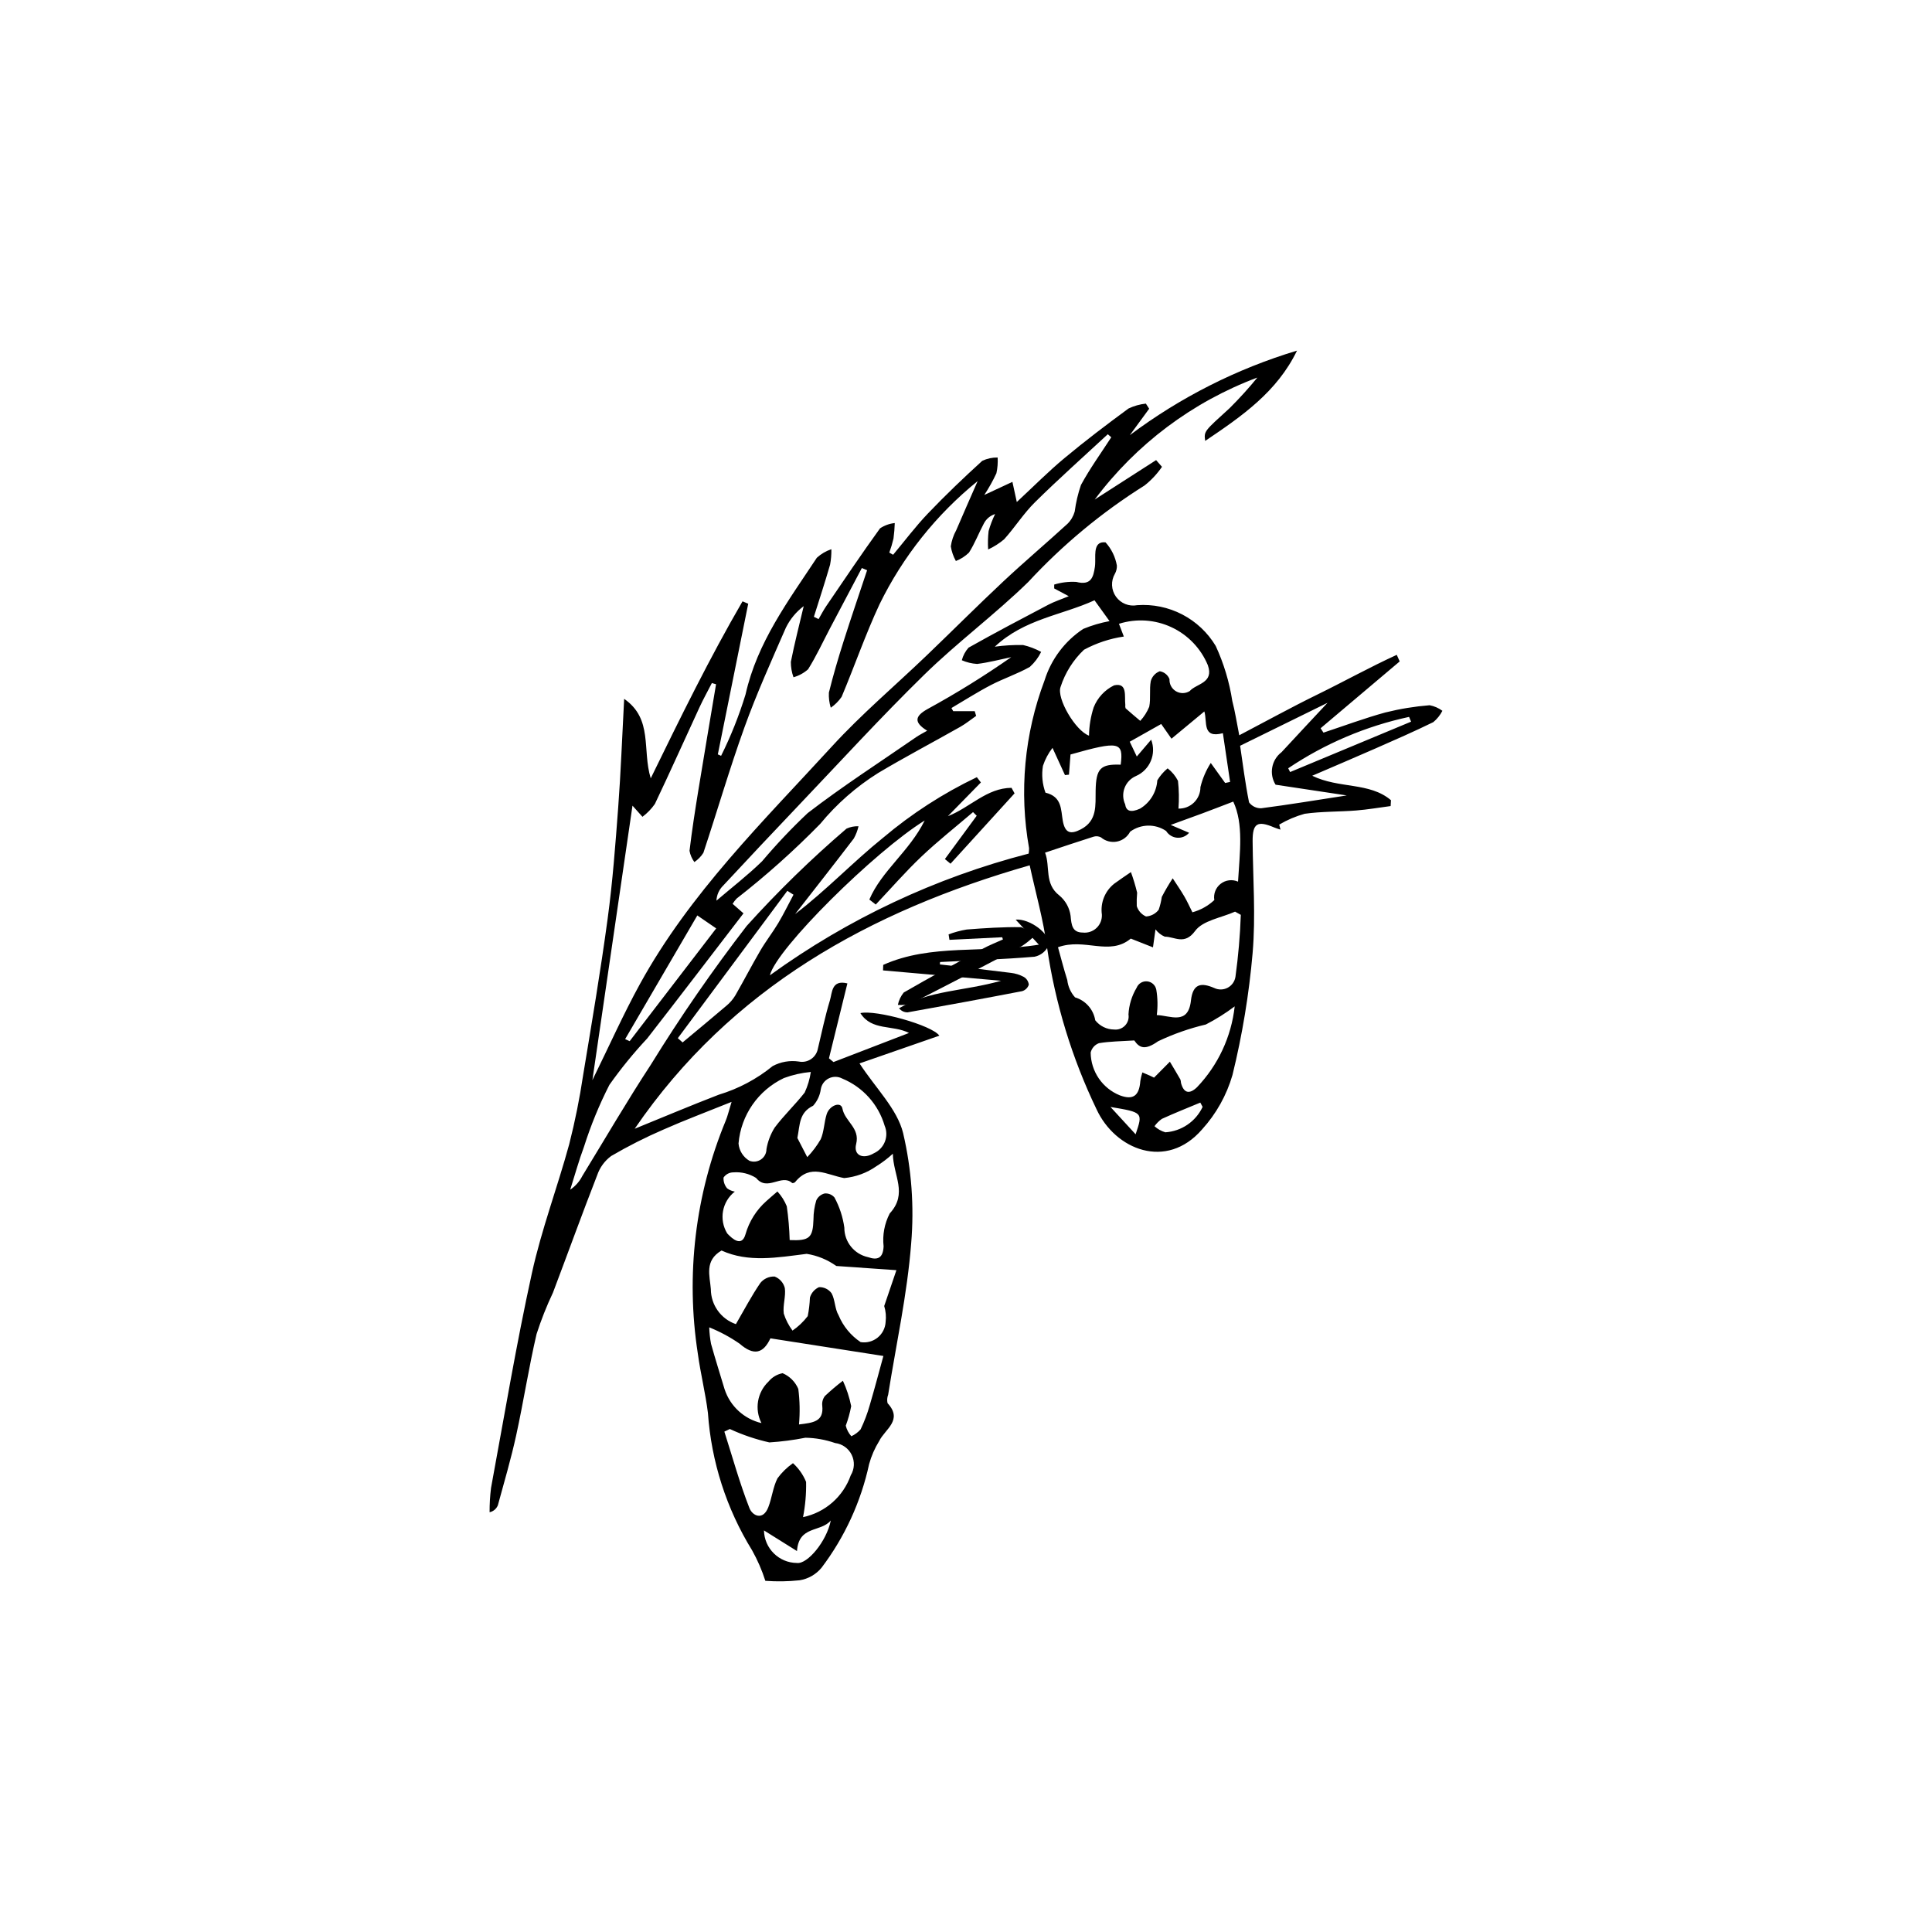 <?xml version="1.0" encoding="UTF-8"?>
<!-- Uploaded to: SVG Repo, www.svgrepo.com, Generator: SVG Repo Mixer Tools -->
<svg fill="#000000" width="800px" height="800px" version="1.1" viewBox="144 144 512 512" xmlns="http://www.w3.org/2000/svg">
 <g>
  <path d="m491.75 349.58c7.133 3.481 15.172 1.641 20.867 6.481l-0.086 1.555c-3.047 0.398-6.086 0.93-9.145 1.172-4.539 0.359-9.137 0.23-13.629 0.871l0.004-0.004c-2.367 0.656-4.637 1.621-6.754 2.871l0.328 1.332c-0.543-0.184-1.098-0.328-1.621-0.555-4.535-1.941-5.797-1.117-5.758 3.688 0.082 9.859 0.84 19.781 0 29.566-0.945 10.898-2.731 21.711-5.34 32.336-1.551 5.356-4.309 10.289-8.059 14.414-9.438 10.891-23.008 5.398-27.973-5.359-6.516-13.562-10.938-28.031-13.117-42.914-0.973-7.309-3.023-14.473-4.59-21.715-42.34 12.129-79.148 32.484-104.68 69.812 7.406-3.012 14.773-6.125 22.234-9.004v-0.004c5.231-1.57 10.102-4.152 14.332-7.602 2.121-1.137 4.555-1.559 6.934-1.203 1.121 0.227 2.289-0.004 3.238-0.648 0.949-0.641 1.602-1.637 1.809-2.762 1.02-4.277 1.91-8.594 3.188-12.793 0.621-2.043 0.398-5.562 4.633-4.504-1.668 6.785-3.277 13.316-4.883 19.852l1.199 0.988c6.551-2.523 13.102-5.047 20.008-7.707-4.305-2.227-9.863-0.48-12.883-5.262 4.078-0.949 19.051 3.234 20.93 5.981-7.32 2.543-14.574 5.062-21.156 7.352 4.348 6.66 9.973 12.059 11.555 18.457l-0.004-0.004c2.242 9.578 2.965 19.453 2.137 29.254-1.039 13.453-3.988 26.758-6.106 40.129h-0.004c-0.27 0.703-0.32 1.473-0.148 2.207 4.172 4.492-0.68 6.871-2.219 10.031-1.176 1.895-2.07 3.949-2.664 6.098-2.156 9.973-6.465 19.355-12.621 27.488-1.469 1.773-3.531 2.953-5.801 3.312-3.016 0.324-6.055 0.371-9.082 0.145-0.895-2.805-2.07-5.512-3.512-8.082-6.793-11.004-10.809-23.492-11.703-36.391-0.652-5.262-1.957-10.441-2.672-15.695-3.25-20.875-0.695-42.238 7.379-61.758 0.512-1.207 0.793-2.512 1.559-4.996-6.656 2.688-12.406 4.836-18.008 7.316-4.773 2.059-9.414 4.406-13.902 7.031-1.727 1.277-3.023 3.055-3.711 5.094-4.023 10.32-7.793 20.742-11.711 31.105-1.688 3.559-3.137 7.227-4.348 10.977-2.066 8.871-3.449 17.902-5.394 26.805-1.363 6.242-3.172 12.387-4.856 18.555v0.004c-0.375 0.949-1.199 1.648-2.199 1.859-0.008-2.156 0.117-4.309 0.383-6.449 3.512-19 6.691-38.078 10.836-56.941 2.535-11.547 6.766-22.711 9.883-34.141v-0.004c1.539-6.043 2.773-12.16 3.691-18.328 2.285-13.785 4.621-27.57 6.492-41.418 1.324-9.801 2.062-19.691 2.801-29.562 0.688-9.191 1.023-18.406 1.574-28.715 7.707 5.359 4.719 13.473 7.043 21.066 8-16.387 15.637-31.945 24.328-46.902l1.508 0.629c-2.684 13.309-5.371 26.617-8.055 39.926l0.867 0.379c2.602-5.234 4.769-10.672 6.477-16.262 3.102-13.844 11.355-24.816 18.895-36.223 1.113-1.016 2.426-1.789 3.852-2.269 0.027 1.379-0.09 2.762-0.344 4.117-1.336 4.625-2.844 9.199-4.289 13.793l1.242 0.617c0.676-1.156 1.289-2.359 2.043-3.465 4.695-6.894 9.348-13.82 14.234-20.574v-0.004c1.168-0.781 2.512-1.27 3.914-1.41-0.043 1.379-0.156 2.754-0.34 4.125-0.297 1.254-0.664 2.488-1.109 3.699l1.012 0.578c3.062-3.664 5.945-7.504 9.238-10.953 4.609-4.828 9.449-9.445 14.383-13.941 1.273-0.602 2.668-0.906 4.078-0.883 0.086 1.402-0.023 2.809-0.328 4.18-0.926 1.992-2 3.914-3.211 5.75l7.453-3.473 1.164 5.34c4.383-4.066 8.324-8.047 12.609-11.617 5.5-4.582 11.215-8.914 16.984-13.156 1.453-0.695 3.012-1.137 4.613-1.305l0.875 1.355c-1.707 2.332-3.418 4.668-5.125 7v0.004c13.34-10.012 28.336-17.594 44.301-22.402-5.273 10.922-14.594 17.367-24.332 23.926-0.359-2.617-0.273-2.523 6.551-8.75v-0.004c2.562-2.551 4.992-5.234 7.277-8.035-17.164 6.422-32.125 17.645-43.098 32.324l16.262-10.445 1.559 1.777c-1.277 1.867-2.832 3.531-4.609 4.938-11.363 7.133-21.73 15.738-30.84 25.59-8.809 8.602-18.793 15.996-27.59 24.605-11.52 11.27-22.402 23.191-33.52 34.867-6.617 6.949-13.191 13.941-19.723 20.973l-0.004 0.004c-1.082 1.055-1.723 2.484-1.789 3.996 4.047-3.461 8.281-6.723 12.086-10.43 3.789-4.484 7.824-8.754 12.098-12.781 9.254-7.125 19.105-13.465 28.723-20.113 0.859-0.594 1.805-1.059 2.938-1.715-3.691-2.277-3.195-3.914 0.164-5.777 7.617-4.164 15-8.742 22.113-13.715-3.016 0.629-6.012 1.434-9.059 1.801l-0.004-0.004c-1.391-0.09-2.754-0.418-4.031-0.977 0.32-1.238 0.934-2.383 1.785-3.336 6.973-3.93 14.059-7.656 21.145-11.379 1.562-0.82 3.266-1.371 5.41-2.254l-3.859-2.062 0.004-1.023h-0.004c1.898-0.582 3.883-0.82 5.863-0.703 3.863 0.988 4.523-1.168 4.926-4.004l0.004-0.004c0.055-0.453 0.082-0.91 0.078-1.371 0.023-2.273-0.34-5.453 2.734-5.102 1.562 1.719 2.602 3.848 3.004 6.141 0.031 0.758-0.148 1.516-0.52 2.18-1.105 1.898-1 4.269 0.273 6.062 1.273 1.793 3.477 2.68 5.633 2.262 4.129-0.301 8.262 0.551 11.934 2.457 3.672 1.91 6.746 4.797 8.875 8.348 2.137 4.629 3.617 9.535 4.394 14.578 0.727 2.75 1.145 5.578 1.844 9.094 7.207-3.773 13.852-7.445 20.66-10.773 7.043-3.441 13.949-7.281 21.082-10.543l0.777 1.746c-6.984 5.902-13.973 11.805-20.957 17.707l0.754 1.164c5.488-1.812 10.914-3.844 16.48-5.367v0.004c3.828-0.953 7.727-1.586 11.66-1.898 1.223 0.23 2.379 0.734 3.379 1.477-0.59 1.152-1.406 2.172-2.406 3-5.043 2.473-10.199 4.723-15.344 6.984-5.359 2.359-10.75 4.641-16.75 7.227zm-53.254-89.699-0.918-0.805c-6.449 5.984-13.031 11.836-19.289 18.012-3.023 2.981-5.328 6.672-8.188 9.836v-0.004c-1.285 1.086-2.707 1.992-4.234 2.695-0.102-1.629-0.059-3.266 0.125-4.887 0.438-1.551 1.012-3.055 1.723-4.5-1.285 0.398-2.356 1.293-2.973 2.488-1.367 2.551-2.402 5.305-3.953 7.731-0.996 0.965-2.176 1.723-3.473 2.223-0.672-1.203-1.129-2.516-1.344-3.879 0.215-1.5 0.703-2.945 1.434-4.273 1.863-4.356 3.781-8.684 5.68-13.023-10.949 8.859-19.824 20.004-26.008 32.656-3.727 7.996-6.613 16.379-10.039 24.52-0.773 1.125-1.75 2.106-2.875 2.883-0.398-1.297-0.57-2.648-0.5-4.004 1.129-4.574 2.469-9.102 3.894-13.598 2-6.305 4.148-12.562 6.234-18.836l-1.395-0.582c-2.82 5.336-5.637 10.672-8.453 16.008-1.906 3.625-3.625 7.367-5.793 10.828-1.113 0.988-2.434 1.711-3.867 2.113-0.469-1.309-0.707-2.688-0.699-4.078 0.977-4.957 2.246-9.852 3.406-14.773v0.004c-2.008 1.504-3.629 3.469-4.731 5.723-3.812 8.738-7.75 17.453-10.98 26.414-3.949 10.961-7.199 22.172-10.875 33.234-0.621 0.973-1.434 1.805-2.387 2.449-0.652-0.883-1.094-1.902-1.289-2.984 0.648-5.426 1.492-10.832 2.371-16.227 1.516-9.309 3.102-18.605 4.66-27.906l-1.105-0.324c-1.09 2.129-2.258 4.219-3.262 6.391-3.957 8.555-7.797 17.164-11.852 25.672l-0.004-0.004c-0.906 1.297-2.012 2.438-3.277 3.387l-2.644-2.953c-3.465 23.719-6.977 47.746-10.629 72.75 4.5-9.156 8.219-17.5 12.598-25.477 13.195-24.027 32.664-43.086 50.934-63.027 7.801-8.516 16.691-16.031 25.047-24.043 6.801-6.519 13.457-13.191 20.332-19.633 5.559-5.207 11.383-10.129 17.004-15.273 0.906-0.898 1.562-2.016 1.906-3.242 0.316-2.398 0.871-4.758 1.656-7.043 2.375-4.379 5.32-8.445 8.031-12.637zm-26.434 92.898 0.809 1.469-16.973 18.645-1.492-1.234 8.434-11.477-0.973-0.965c-4.574 3.91-9.316 7.648-13.676 11.785-4.238 4.023-8.086 8.457-12.105 12.711l-1.699-1.324c3.246-7.625 10.605-12.746 14.664-20.949-13.215 8.18-39.34 34.02-41.02 41.023l-0.004 0.004c20.641-14.945 43.902-25.887 68.578-32.254 0.082-0.48 0.117-0.969 0.109-1.453-2.664-14.914-1.246-30.273 4.102-44.445 1.742-5.594 5.363-10.414 10.25-13.648 2.246-0.93 4.582-1.621 6.973-2.062l-3.981-5.523c-8.695 3.981-18.59 4.941-26.418 12.293v0.004c2.481-0.344 4.984-0.488 7.488-0.441 1.672 0.387 3.281 1 4.789 1.824-0.738 1.508-1.758 2.856-3.004 3.977-3.301 1.863-6.965 3.066-10.336 4.82-3.566 1.855-6.965 4.039-10.438 6.078l0.48 0.84h5.691l0.383 1.238c-1.391 0.969-2.715 2.059-4.184 2.891-7.258 4.106-14.645 7.996-21.809 12.258h0.004c-5.812 3.641-10.996 8.195-15.352 13.488-6.93 7.078-14.324 13.684-22.133 19.773-0.402 0.43-0.762 0.898-1.07 1.398l2.883 2.523c-8.656 11.266-17.051 22.285-25.559 33.211l-0.004-0.004c-3.598 3.848-6.926 7.938-9.969 12.238-2.688 5.266-4.938 10.746-6.727 16.383-1.391 3.734-2.449 7.594-3.656 11.395h0.004c1.363-0.918 2.469-2.172 3.207-3.637 6.031-9.852 11.84-19.848 18.168-29.504v-0.004c7.82-12.68 16.293-24.945 25.383-36.742 8.258-9.156 17.098-17.77 26.457-25.789 0.996-0.457 2.086-0.672 3.18-0.625-0.262 1.137-0.68 2.227-1.246 3.242-5.129 6.719-10.355 13.363-15.551 20.027 8.309-6.348 15.355-13.82 23.281-20.203v0.004c7.57-6.398 15.93-11.805 24.875-16.078l1.074 1.398c-2.914 2.981-5.832 5.957-8.746 8.938 5.898-2.309 10.277-7.461 16.855-7.516zm8.891 17.184c1.445 3.734-0.273 8.219 3.797 11.359 1.629 1.363 2.688 3.281 2.969 5.383 0.219 2.461 0.449 4.426 3.238 4.434 1.328 0.148 2.656-0.297 3.629-1.215 0.977-0.918 1.492-2.223 1.422-3.559-0.438-3.113 0.809-6.231 3.277-8.18 1.441-1.066 2.945-2.047 4.418-3.07h0.004c0.648 1.785 1.199 3.609 1.645 5.457-0.109 1.184-0.141 2.375-0.098 3.562 0.383 1.227 1.277 2.227 2.457 2.742 1.32-0.082 2.543-0.73 3.352-1.781 0.383-1.102 0.66-2.242 0.824-3.398 0.879-1.691 1.844-3.34 2.891-4.934 1.031 1.59 2.113 3.148 3.07 4.785 0.797 1.359 1.441 2.812 2.152 4.223 2.172-0.59 4.164-1.703 5.805-3.242-0.273-1.641 0.375-3.297 1.688-4.316 1.312-1.02 3.074-1.238 4.598-0.57 0.465-7.797 1.512-15.254-1.262-21.211-3.074 1.176-5.66 2.18-8.258 3.148-2.484 0.926-4.981 1.82-8.324 3.035l4.875 2.082v0.004c-0.789 0.914-1.965 1.402-3.168 1.305-1.203-0.094-2.289-0.762-2.922-1.789-2.898-1.957-6.719-1.879-9.539 0.195-0.707 1.359-1.996 2.324-3.5 2.617-1.508 0.289-3.062-0.121-4.227-1.117-0.633-0.328-1.367-0.387-2.039-0.156-4.012 1.262-7.988 2.617-12.773 4.207zm3.426 25.066c0.715 2.559 1.5 5.652 2.461 8.695 0.191 1.707 0.91 3.312 2.059 4.59 2.797 0.832 4.875 3.191 5.352 6.074 1.203 1.531 3.039 2.434 4.988 2.445 1.078 0.125 2.152-0.262 2.906-1.047 0.75-0.785 1.09-1.879 0.914-2.949 0.133-2.5 0.875-4.93 2.164-7.078 0.457-1.125 1.602-1.809 2.805-1.684 1.207 0.121 2.188 1.027 2.406 2.219 0.371 2.223 0.414 4.484 0.125 6.715 3.477 0.078 8.309 2.812 9.047-3.812 0.504-4.547 2.695-4.867 6.172-3.371 1.129 0.547 2.453 0.523 3.562-0.062 1.113-0.586 1.879-1.664 2.07-2.906 0.75-5.441 1.227-10.922 1.418-16.414l-1.523-0.848c-3.633 1.629-8.539 2.324-10.586 5.117-2.832 3.856-5.402 1.504-8.066 1.512h0.004c-0.969-0.422-1.805-1.09-2.438-1.934l-0.668 4.769-5.883-2.32c-5.695 4.723-12.18-0.277-19.285 2.289zm-85.359 99.883c2.234-3.844 4.148-7.508 6.469-10.895v-0.004c0.918-1.141 2.324-1.781 3.789-1.719 1.352 0.516 2.367 1.664 2.711 3.07 0.301 2.191-0.57 4.547-0.281 6.742h-0.004c0.512 1.625 1.297 3.152 2.32 4.516 1.535-1.059 2.898-2.352 4.031-3.832 0.324-1.617 0.52-3.262 0.582-4.91 0.355-1.234 1.242-2.25 2.418-2.773 1.312-0.043 2.559 0.57 3.328 1.633 0.953 1.77 0.832 4.141 1.859 5.836h-0.004c1.203 2.891 3.234 5.359 5.836 7.098 1.605 0.262 3.246-0.172 4.508-1.195 1.266-1.023 2.035-2.535 2.117-4.156 0.176-1.414 0.047-2.848-0.375-4.211l3.234-9.5-15.934-1.113c-2.328-1.668-5.012-2.766-7.836-3.215-7.797 0.977-15.441 2.367-22.578-0.883-4.574 2.695-3.106 6.652-2.824 10.262h-0.004c0.02 4.184 2.684 7.891 6.637 9.25zm93.582-155.96c0.031-2.543 0.449-5.07 1.234-7.492 1.012-2.551 2.938-4.629 5.406-5.836 3.664-0.809 2.699 2.953 2.981 5.18-0.047 0.301-0.023 0.605 0.066 0.895 1.27 1.145 2.59 2.234 3.894 3.34v-0.004c1.008-1.094 1.812-2.356 2.375-3.734 0.445-2.203-0.004-4.582 0.41-6.797 0.332-1.203 1.215-2.176 2.383-2.617 1.168 0.191 2.148 0.984 2.578 2.086-0.074 1.309 0.586 2.555 1.719 3.219 1.129 0.668 2.535 0.645 3.644-0.055 1.719-1.984 6.492-2.082 4.801-6.844h0.004c-1.844-4.445-5.285-8.039-9.648-10.074-4.359-2.031-9.324-2.356-13.914-0.906l1.293 3.375c-3.699 0.539-7.273 1.727-10.562 3.5-2.856 2.711-4.988 6.094-6.199 9.844-1.129 2.988 3.938 11.641 7.535 12.922zm-84.434 159.72c-1.859 3.984-4.367 4.746-8.18 1.406v0.004c-2.508-1.738-5.203-3.188-8.035-4.32 0.047 1.465 0.207 2.926 0.48 4.367 1.125 4.055 2.406 8.062 3.609 12.094h0.004c1.48 4.465 5.172 7.84 9.75 8.91-1.883-3.676-1.125-8.152 1.867-11.004 0.949-1.152 2.269-1.938 3.734-2.219 1.875 0.801 3.363 2.293 4.16 4.168 0.402 3.121 0.465 6.277 0.184 9.414 3.805-0.461 6.613-0.742 6.164-4.977v-0.004c-0.105-0.91 0.148-1.832 0.711-2.559 1.516-1.426 3.102-2.777 4.758-4.039 0.992 2.148 1.73 4.406 2.199 6.727-0.328 1.766-0.809 3.496-1.438 5.176 0.25 1.039 0.758 2.004 1.477 2.801 0.938-0.422 1.777-1.043 2.457-1.82 0.984-2.051 1.793-4.18 2.41-6.371 1.344-4.547 2.543-9.137 3.629-13.078-10.445-1.629-20.031-3.125-29.941-4.676zm-9.434-38.883c-3.394 2.644-4.258 7.418-2.012 11.086 1.414 1.527 3.867 3.609 4.832 0.25 0.973-3.441 2.922-6.527 5.606-8.883 0.934-0.852 1.906-1.66 2.863-2.488 1.055 1.145 1.895 2.477 2.481 3.922 0.426 2.969 0.68 5.961 0.77 8.961 5.281 0.227 6.152-0.613 6.309-5.539h-0.004c0.008-1.68 0.254-3.348 0.734-4.957 0.41-0.922 1.227-1.605 2.207-1.855 1-0.102 1.984 0.301 2.629 1.07 1.34 2.481 2.227 5.188 2.609 7.984-0.02 3.766 2.609 7.031 6.293 7.824 2.535 0.879 3.973 0.254 4.113-2.867-0.336-3.004 0.23-6.039 1.625-8.723 4.871-5.301 0.914-10.012 0.824-15.82-1.352 1.238-2.812 2.348-4.367 3.312-2.523 1.77-5.465 2.852-8.531 3.137-4.617-0.828-8.953-3.922-12.992 1.059-0.211 0.203-0.504 0.297-0.789 0.254-2.816-2.562-6.555 2.383-9.562-1.348-1.797-1.125-3.906-1.645-6.019-1.477-1.047-0.008-2.023 0.512-2.609 1.379-0.062 1.043 0.281 2.07 0.961 2.863 0.602 0.441 1.297 0.734 2.031 0.855zm-1.328 62.914-1.445 0.691c2.164 6.777 4.059 13.656 6.644 20.266 0.805 2.062 3.59 3.387 4.992-0.199 0.98-2.504 1.242-5.328 2.441-7.695h0.004c1.141-1.551 2.527-2.902 4.106-4.004 1.516 1.375 2.703 3.07 3.477 4.961 0.062 3.133-0.211 6.262-0.812 9.336 5.863-1.23 10.656-5.434 12.645-11.086 1-1.641 1.098-3.676 0.258-5.406-0.836-1.73-2.496-2.914-4.402-3.144-2.535-0.883-5.195-1.359-7.879-1.406-3.152 0.621-6.34 1.039-9.547 1.242-3.609-0.809-7.121-2-10.48-3.555zm133.8-112c-2.406 1.812-4.969 3.422-7.648 4.801-4.359 1.031-8.598 2.516-12.641 4.438-3.34 2.352-4.887 1.918-6.324-0.211-3.539 0.23-6.488 0.234-9.359 0.723-1.105 0.406-1.93 1.344-2.195 2.488 0.047 4.996 3.102 9.473 7.734 11.34 3.5 1.305 5.137 0.141 5.422-3.793 0.125-0.773 0.305-1.539 0.543-2.285 0.887 0.379 1.422 0.59 1.945 0.832 0.613 0.281 1.215 0.59 1.145 0.555l4.199-4.231c0.934 1.57 1.883 3.137 2.789 4.723h0.004c0.086 0.289 0.137 0.59 0.152 0.895 0.742 2.797 2.262 3.035 4.234 1.164 5.594-5.856 9.109-13.387 10-21.438zm-22.137-70.68v-0.004c1.453 3.777-0.324 8.027-4.031 9.641-1.387 0.598-2.473 1.73-3.012 3.141-0.539 1.414-0.484 2.981 0.152 4.352 0.234 1.738 1.41 2.301 3.949 1.145 2.664-1.598 4.371-4.398 4.57-7.496 0.727-1.207 1.652-2.281 2.738-3.18 1.148 0.887 2.086 2.016 2.742 3.309 0.27 2.445 0.312 4.906 0.129 7.359 1.531 0.039 3.016-0.539 4.113-1.613 1.098-1.07 1.715-2.543 1.707-4.078 0.555-2.269 1.48-4.438 2.742-6.406l3.812 5.309 1.309-0.277c-0.625-4.231-1.254-8.457-1.914-12.922-5.57 1.469-4.074-3-4.91-5.762l-8.711 7.223-2.723-3.894-8.34 4.695 1.871 3.922zm23.574 1.613c0.707 4.766 1.348 9.922 2.367 14.996 0.75 1.02 1.953 1.609 3.223 1.566 7.184-0.926 14.332-2.113 22.672-3.398l-18.863-2.844v0.004c-1.781-2.848-1.098-6.578 1.57-8.613 4.231-4.59 8.512-9.137 12.203-13.098zm-49.715 0.566-0.004-0.004c-1.113 1.434-1.969 3.047-2.535 4.769-0.391 2.387-0.16 4.832 0.672 7.102 4.418 1.055 4.062 4.519 4.59 7.457 0.59 3.269 2.059 3.672 4.769 2.269 4.426-2.289 3.863-6.398 3.934-10.289 0.105-5.836 1.27-7.062 6.644-6.856 0.777-6.086-0.438-6.34-13.305-2.699l-0.406 5.344-1.059 0.113zm-67.617 103.38 2.621 5.074c1.383-1.438 2.582-3.035 3.578-4.766 0.887-2.055 0.883-4.473 1.574-6.637 0.738-2.305 3.785-3.469 4.168-1.461 0.652 3.43 4.711 5.106 3.637 9.383-0.766 3.051 1.867 4.152 4.727 2.434v0.004c2.758-1.262 4.012-4.492 2.824-7.281-1.656-5.648-5.777-10.242-11.215-12.492-1.113-0.598-2.441-0.621-3.57-0.066-1.133 0.555-1.926 1.621-2.133 2.867-0.219 1.633-0.93 3.16-2.031 4.387-3.766 1.844-3.469 4.949-4.18 8.555zm3.562-17.504v0.004c-2.438 0.223-4.836 0.766-7.129 1.617-6.812 3.227-11.395 9.832-12.027 17.344 0.164 1.902 1.238 3.606 2.883 4.578 1.02 0.395 2.168 0.266 3.07-0.352 0.906-0.617 1.449-1.641 1.449-2.734 0.344-2.023 1.082-3.961 2.172-5.699 2.438-3.258 5.441-6.082 7.953-9.289 0.805-1.734 1.355-3.574 1.629-5.465zm-35.242-8.949 1.266 1.125c3.875-3.234 7.777-6.441 11.613-9.723v0.004c0.93-0.773 1.723-1.691 2.348-2.723 2.269-3.938 4.352-7.984 6.644-11.906 1.457-2.492 3.254-4.781 4.731-7.258 1.461-2.449 2.707-5.019 4.051-7.539l-1.633-1.031zm-13.965 0.246 1.199 0.547c7.633-9.949 15.281-19.91 22.934-29.887l-5.004-3.434c-6.453 11.062-12.789 21.918-19.129 32.777zm175.72-71.777 0.508 1.004 32.059-13.352-0.535-1.262h-0.004c-11.441 2.461-22.312 7.082-32.027 13.613zm-130.18 207.45c-3.203-2.004-5.922-3.707-8.75-5.473h0.004c0.09 4.766 3.961 8.594 8.727 8.629 2.773 0.383 7.879-5.715 8.984-11.262-2.723 3.223-8.465 1.258-8.965 8.105zm107.5-117.71-0.613-1.137c-3.398 1.418-6.824 2.777-10.172 4.305l0.004-0.004c-0.766 0.535-1.43 1.199-1.973 1.957 0.824 0.754 1.805 1.305 2.875 1.617 4.273-0.277 8.059-2.859 9.879-6.738zm-17.758 7.262c1.965-5.797 1.965-5.797-6.656-7.242z"/>
  <path d="m393.07 399.58c6.266 0.738 12.535 1.441 18.797 2.238 1.211 0.133 2.383 0.5 3.457 1.078 0.742 0.438 1.23 1.199 1.324 2.055-0.273 0.828-0.934 1.469-1.766 1.715-10.102 1.949-20.223 3.805-30.352 5.617-0.883 0.02-1.723-0.383-2.266-1.082 7.934-4.801 17.258-4.504 27.039-7.293l-31.293-2.742 0.055-1.465c12.656-5.664 26.629-3.023 41.242-5.352l-6.148-6.641c3.66-0.332 9.25 3.746 8.797 6.672v-0.004c-0.652 1.625-2.074 2.812-3.789 3.164-8.324 0.699-16.688 0.98-25.035 1.402z"/>
  <path d="m409.59 392.38-13.977 0.688-0.223-1.453c1.555-0.578 3.16-1.012 4.793-1.285 4.797-0.375 9.613-0.688 14.414-0.625v-0.004c1.336 0.512 2.523 1.344 3.461 2.422-0.996 0.965-2.086 1.836-3.25 2.594-9.754 5.148-19.543 10.23-29.363 15.246-1.137 0.32-2.32 0.438-3.5 0.344 0.242-1.207 0.781-2.34 1.562-3.289 6.945-4.019 14.008-7.84 21.062-11.664 1.68-0.91 3.477-1.598 5.219-2.391z"/>
 </g>
</svg>